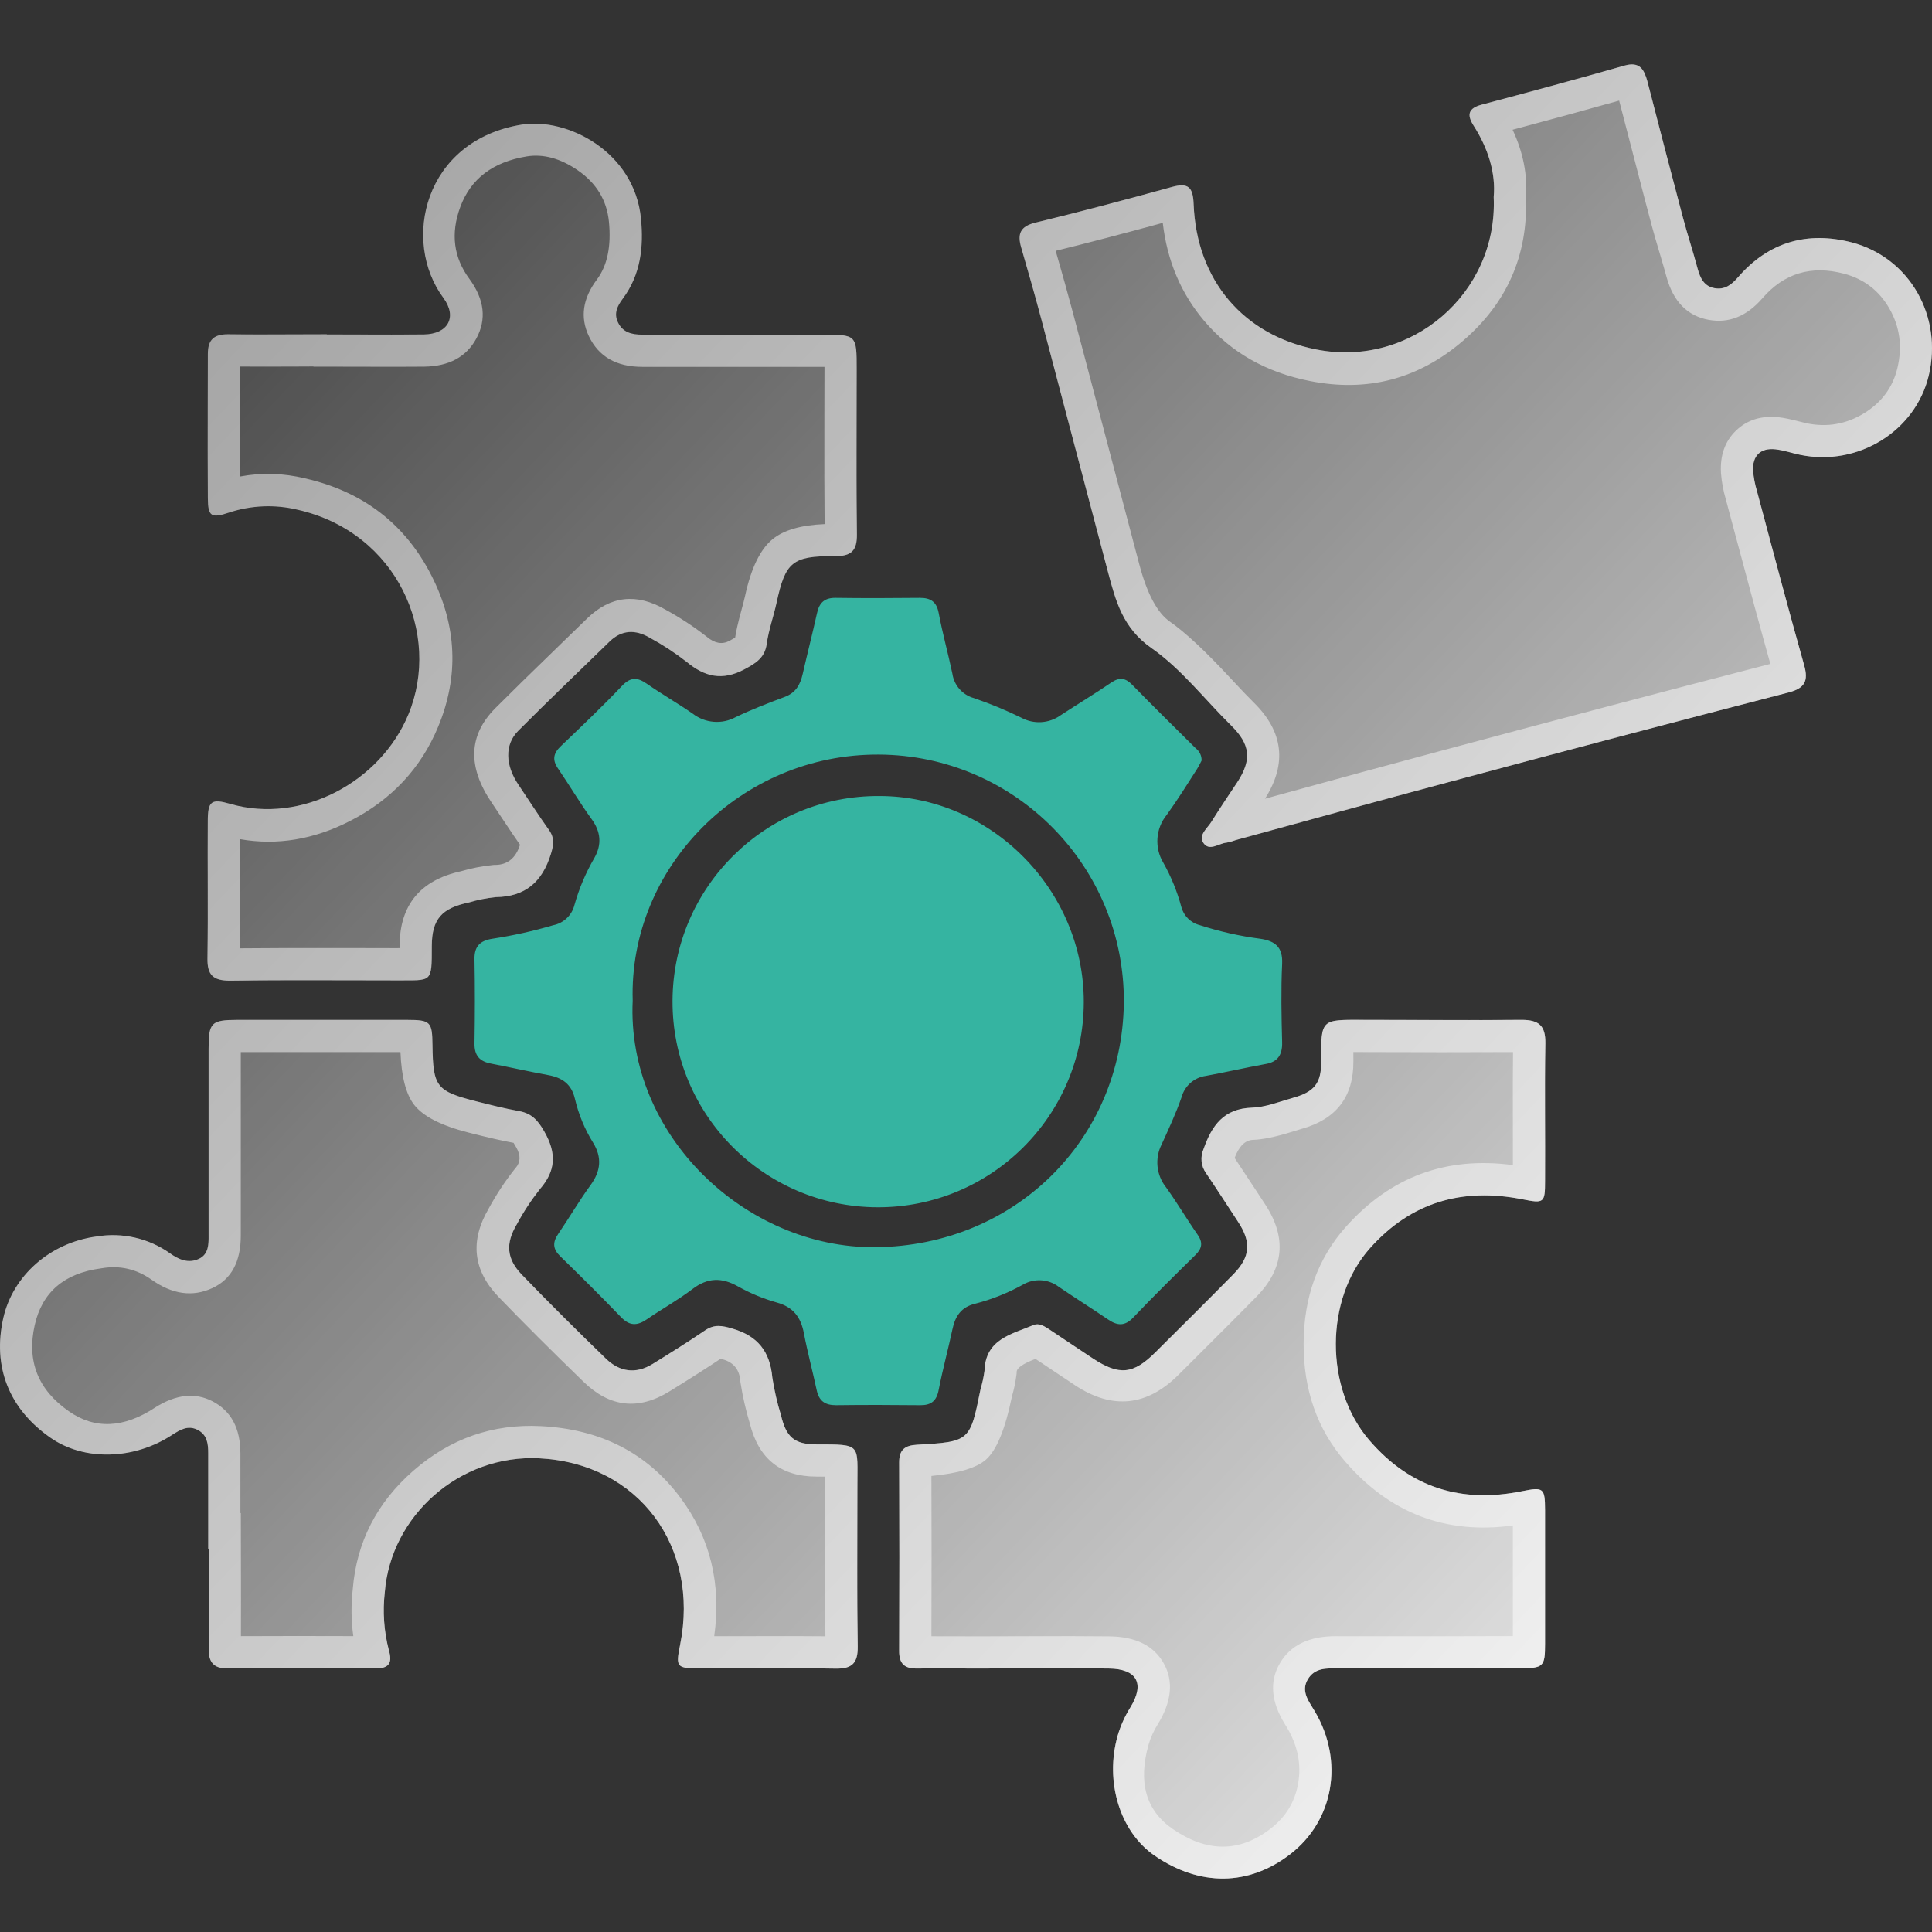 <svg xmlns="http://www.w3.org/2000/svg" xmlns:xlink="http://www.w3.org/1999/xlink" fill="none" version="1.1" width="60" height="60" viewBox="0 0 60 60"><rect x="0" y="0" width="60" height="60" fill="#333333" stroke="none"/><defs><linearGradient x1="0" y1="0" x2="1.059" y2="0.933" id="master_svg0_470_25225"><stop offset="0%" stop-color="#FFFFFF" stop-opacity="0"/><stop offset="100%" stop-color="#FFFFFF" stop-opacity="1"/></linearGradient></defs><g><g><path d="M46.388,6.117C46.456,5.369,46.211,4.6,45.762,3.899C45.54,3.552,45.61,3.359,46.015,3.25C47.498,2.857,48.979,2.456,50.453,2.036C50.928,1.901,51.06,2.161,51.162,2.528C51.527,3.938,51.891,5.351,52.266,6.76C52.407,7.291,52.58,7.812,52.721,8.342C52.801,8.633,52.918,8.889,53.244,8.949C53.57,9.008,53.778,8.838,53.977,8.609C54.928,7.508,56.14,7.171,57.516,7.53C59.315,8.008,60.337,9.828,59.899,11.664C59.485,13.391,57.705,14.493,55.914,14.127C55.655,14.074,55.4,13.983,55.139,13.954C54.675,13.903,54.418,14.153,54.444,14.622C54.461,14.827,54.499,15.031,54.558,15.228C55.042,17.039,55.52,18.852,56.029,20.656C56.169,21.15,56.051,21.373,55.545,21.505Q50.267,22.87,44.999,24.287C42.786,24.877,40.577,25.488,38.369,26.092C38.28,26.126,38.189,26.152,38.095,26.169C37.848,26.186,37.555,26.459,37.367,26.169C37.216,25.93,37.495,25.725,37.619,25.525C37.879,25.108,38.155,24.7,38.428,24.289C38.883,23.591,38.831,23.116,38.235,22.531C37.413,21.722,36.689,20.774,35.758,20.125C34.875,19.507,34.651,18.675,34.414,17.78C33.718,15.163,33.035,12.542,32.342,9.924C32.143,9.175,31.929,8.427,31.713,7.682C31.59,7.259,31.687,7.027,32.16,6.913C33.577,6.57,34.986,6.195,36.391,5.807C36.9,5.666,37.049,5.807,37.069,6.332C37.158,8.71,38.62,10.409,40.873,10.852C43.812,11.437,46.521,9.111,46.388,6.117ZM6.466,48.095C6.466,47.111,6.466,46.123,6.466,45.139C6.466,44.848,6.442,44.563,6.138,44.406C5.835,44.25,5.592,44.406,5.351,44.558C4.157,45.344,2.604,45.379,1.559,44.644C0.276,43.748,-0.238,42.44,0.103,40.931C0.399,39.622,1.548,38.594,3,38.4C3.797,38.267,4.615,38.454,5.275,38.92C5.554,39.119,5.847,39.247,6.175,39.096C6.502,38.944,6.478,38.6,6.478,38.299C6.478,36.385,6.478,34.471,6.478,32.555C6.478,31.76,6.565,31.675,7.361,31.674Q10.005,31.674,12.65,31.674C13.371,31.674,13.424,31.735,13.431,32.453C13.448,33.755,13.548,33.887,14.797,34.204C15.236,34.316,15.678,34.427,16.125,34.507C16.512,34.58,16.703,34.789,16.904,35.141C17.286,35.81,17.268,36.355,16.764,36.933C16.494,37.275,16.254,37.641,16.048,38.025C15.699,38.61,15.728,39.087,16.2,39.58C17.054,40.467,17.93,41.335,18.815,42.192C19.243,42.609,19.748,42.682,20.271,42.357C20.819,42.019,21.365,41.678,21.897,41.316C22.182,41.122,22.422,41.165,22.742,41.26C23.537,41.489,23.914,41.978,23.986,42.785C24.047,43.178,24.136,43.566,24.253,43.947C24.415,44.625,24.658,44.857,25.358,44.857C26.781,44.857,26.622,44.839,26.627,46.18C26.627,47.828,26.611,49.479,26.637,51.128C26.645,51.648,26.466,51.83,25.947,51.821C24.544,51.796,23.141,51.821,21.739,51.812C21.004,51.812,20.981,51.78,21.123,51.073C21.73,48.039,19.842,45.448,16.75,45.289C14.27,45.162,12.138,47.078,11.951,49.444C11.881,50.049,11.924,50.661,12.077,51.25C12.192,51.64,12.086,51.818,11.661,51.815Q9.357,51.801,7.055,51.815C6.637,51.815,6.48,51.619,6.481,51.223C6.489,50.179,6.481,49.137,6.481,48.094L6.466,48.095ZM44.359,51.814C43.431,51.814,42.502,51.814,41.574,51.814C41.213,51.814,40.834,51.78,40.612,52.158C40.391,52.536,40.658,52.85,40.834,53.15C41.744,54.689,41.425,56.539,40.068,57.585C38.78,58.577,37.259,58.592,35.854,57.626C34.782,56.887,34.304,55.334,34.71,53.902C34.801,53.593,34.934,53.297,35.105,53.024C35.56,52.284,35.312,51.827,34.434,51.818C33.069,51.801,31.704,51.818,30.339,51.818C29.714,51.818,29.089,51.809,28.462,51.818C28.079,51.818,27.922,51.657,27.924,51.27Q27.937,48.343,27.924,45.414C27.924,45.026,28.098,44.889,28.473,44.868C30.126,44.774,30.125,44.766,30.454,43.131C30.509,42.95,30.549,42.764,30.574,42.576C30.603,41.585,31.417,41.438,32.091,41.153C32.283,41.073,32.456,41.203,32.615,41.305C33.057,41.599,33.495,41.895,33.937,42.186C34.759,42.728,35.196,42.684,35.89,41.99C36.696,41.188,37.504,40.387,38.301,39.577C38.832,39.037,38.866,38.577,38.452,37.948C38.12,37.443,37.793,36.933,37.453,36.431C37.298,36.212,37.269,35.928,37.378,35.683C37.633,34.958,38.002,34.427,38.88,34.4C39.305,34.386,39.728,34.216,40.147,34.097C40.813,33.912,41.036,33.649,41.031,32.964C41.02,31.624,41.031,31.67,42.367,31.673C43.996,31.673,45.627,31.688,47.256,31.673C47.792,31.673,48.001,31.853,47.992,32.401C47.968,33.822,47.992,35.243,47.983,36.665C47.983,37.364,47.954,37.378,47.276,37.244C45.421,36.879,43.833,37.323,42.548,38.761C41.134,40.346,41.136,43.119,42.527,44.73C43.805,46.21,45.386,46.693,47.271,46.31C47.937,46.175,47.98,46.209,47.983,46.899Q47.983,48.974,47.983,51.051C47.983,51.765,47.933,51.809,47.194,51.809C46.252,51.817,45.304,51.814,44.359,51.814ZM10.151,10.387C11.157,10.387,12.161,10.397,13.165,10.387C13.912,10.376,14.209,9.851,13.772,9.254C12.46,7.485,13.165,4.365,16.199,3.87C17.608,3.643,19.702,4.703,19.906,6.787C19.993,7.674,19.896,8.531,19.341,9.276C19.172,9.501,19.058,9.731,19.189,10.007C19.341,10.329,19.626,10.393,19.947,10.393Q22.732,10.393,25.517,10.393C26.605,10.393,26.605,10.393,26.605,11.471C26.605,13.178,26.59,14.883,26.612,16.588C26.62,17.111,26.432,17.276,25.916,17.272C24.603,17.261,24.389,17.458,24.116,18.722C24.023,19.148,23.871,19.564,23.812,19.993C23.753,20.422,23.485,20.59,23.125,20.783C22.432,21.155,21.883,21.021,21.315,20.548C20.956,20.269,20.575,20.02,20.175,19.803C19.738,19.547,19.31,19.553,18.928,19.926C17.98,20.85,17.023,21.763,16.09,22.7C15.665,23.128,15.694,23.773,16.099,24.369C16.416,24.841,16.722,25.319,17.052,25.781C17.226,26.028,17.194,26.244,17.108,26.521C16.842,27.381,16.32,27.85,15.395,27.861C15.112,27.89,14.833,27.946,14.561,28.028C13.724,28.202,13.414,28.539,13.41,29.375C13.41,30.555,13.423,30.436,12.314,30.446C10.59,30.446,8.865,30.43,7.14,30.455C6.622,30.455,6.434,30.283,6.443,29.764C6.465,28.343,6.443,26.922,6.453,25.501C6.453,24.87,6.566,24.797,7.159,24.968C9.36,25.599,11.809,24.295,12.683,22.188C13.719,19.689,12.337,16.534,9.249,15.831C8.543,15.66,7.804,15.69,7.115,15.917C6.563,16.104,6.458,16.038,6.455,15.479C6.444,13.982,6.455,12.484,6.455,10.987C6.455,10.549,6.647,10.381,7.077,10.381C8.099,10.394,9.123,10.381,10.145,10.381L10.151,10.387Z" fill="url(#master_svg0_470_25225)" fill-opacity="1"/><path d="M38.459,26.067C40.638,25.472,42.816,24.869,44.999,24.287Q50.267,22.87,55.545,21.505C56.051,21.373,56.169,21.15,56.029,20.656C55.52,18.852,55.042,17.039,54.558,15.228C54.499,15.031,54.461,14.827,54.444,14.622C54.418,14.153,54.675,13.903,55.139,13.954C55.4,13.983,55.655,14.074,55.914,14.127C57.705,14.493,59.485,13.391,59.899,11.664C60.337,9.828,59.315,8.008,57.516,7.53C56.14,7.171,54.928,7.508,53.977,8.609C53.778,8.838,53.57,9.008,53.244,8.949C52.918,8.889,52.801,8.633,52.721,8.342C52.58,7.812,52.407,7.291,52.266,6.76C51.891,5.351,51.527,3.938,51.162,2.528C51.06,2.161,50.928,1.901,50.453,2.036C48.979,2.456,47.498,2.857,46.015,3.25C45.61,3.359,45.54,3.552,45.762,3.899C46.211,4.6,46.456,5.369,46.388,6.117C46.521,9.111,43.812,11.437,40.873,10.852C38.62,10.409,37.158,8.71,37.069,6.332C37.049,5.807,36.9,5.666,36.391,5.807C34.986,6.195,33.577,6.57,32.16,6.913C31.687,7.027,31.59,7.259,31.713,7.682C31.929,8.427,32.143,9.175,32.342,9.924C33.035,12.542,33.718,15.163,34.414,17.78C34.651,18.675,34.875,19.507,35.758,20.125C36.689,20.774,37.413,21.722,38.235,22.531C38.831,23.116,38.883,23.591,38.428,24.289C38.225,24.593,38.021,24.896,37.824,25.202C37.799,25.24,37.775,25.278,37.751,25.316C37.707,25.385,37.663,25.455,37.619,25.525C37.588,25.574,37.548,25.624,37.507,25.675C37.383,25.829,37.253,25.989,37.367,26.169C37.496,26.368,37.675,26.302,37.854,26.236C37.936,26.205,38.018,26.175,38.095,26.169C38.173,26.155,38.249,26.135,38.323,26.109C38.338,26.103,38.354,26.098,38.369,26.092C38.399,26.084,38.429,26.076,38.459,26.067ZM39.285,24.805L42.275,23.986L44.739,23.321Q49.856,21.945,54.98,20.618Q54.557,19.108,53.822,16.349Q53.67,15.78,53.595,15.5Q53.48,15.108,53.447,14.701L53.446,14.689L53.446,14.677Q53.401,13.867,53.913,13.373Q54.435,12.87,55.249,12.96Q55.483,12.986,55.873,13.088Q56.043,13.133,56.114,13.147Q57.069,13.342,57.897,12.83Q58.712,12.326,58.926,11.431Q59.164,10.434,58.678,9.584Q58.199,8.746,57.263,8.498Q55.738,8.099,54.732,9.264Q54.005,10.103,53.066,9.933Q52.073,9.752,51.755,8.599Q51.689,8.351,51.537,7.843Q51.374,7.299,51.299,7.015L51.101,6.267L50.284,3.124Q48.811,3.539,46.975,4.029Q47.467,5.082,47.39,6.138Q47.484,8.825,45.434,10.585Q43.36,12.366,40.68,11.833Q38.64,11.432,37.396,9.964Q36.315,8.687,36.111,6.921Q34.286,7.42,32.785,7.79Q33.102,8.89,33.309,9.669L33.721,11.228L35.381,17.524Q35.743,18.894,36.33,19.304Q37.052,19.808,38.2,21.047Q38.69,21.575,38.936,21.817Q40.32,23.177,39.285,24.805ZM10.151,10.387C10.487,10.387,10.822,10.388,11.157,10.389C11.827,10.391,12.496,10.394,13.165,10.387C13.912,10.376,14.209,9.851,13.772,9.254C12.46,7.485,13.165,4.365,16.199,3.87C17.608,3.643,19.702,4.703,19.906,6.787C19.993,7.674,19.896,8.531,19.341,9.276C19.172,9.501,19.058,9.731,19.189,10.007C19.341,10.329,19.626,10.393,19.947,10.393L25.517,10.393C26.605,10.393,26.605,10.393,26.605,11.471C26.605,11.959,26.604,12.446,26.602,12.934C26.599,14.152,26.596,15.37,26.612,16.588C26.62,17.111,26.432,17.276,25.916,17.272C24.603,17.261,24.389,17.458,24.116,18.722C24.023,19.148,23.871,19.564,23.812,19.993C23.753,20.422,23.485,20.59,23.125,20.783C22.432,21.155,21.883,21.021,21.315,20.548C20.956,20.269,20.575,20.02,20.175,19.803C19.738,19.547,19.31,19.553,18.928,19.926C17.98,20.85,17.023,21.763,16.09,22.7C15.665,23.128,15.694,23.773,16.099,24.369C16.416,24.841,16.722,25.319,17.052,25.781C17.226,26.028,17.194,26.244,17.108,26.521C16.842,27.381,16.32,27.85,15.395,27.861C15.112,27.89,14.833,27.946,14.561,28.028C13.724,28.202,13.414,28.539,13.41,29.375C13.41,29.958,13.413,30.224,13.282,30.345C13.148,30.469,12.875,30.441,12.314,30.446C11.835,30.446,11.356,30.444,10.877,30.443C9.632,30.44,8.386,30.437,7.14,30.455C6.622,30.455,6.434,30.283,6.443,29.764C6.456,28.944,6.454,28.125,6.452,27.305C6.45,26.703,6.449,26.102,6.453,25.501C6.453,24.87,6.566,24.797,7.159,24.968C9.36,25.599,11.809,24.295,12.683,22.188C13.719,19.689,12.337,16.534,9.249,15.831C8.543,15.66,7.804,15.69,7.115,15.917C6.563,16.104,6.458,16.038,6.455,15.479C6.448,14.481,6.45,13.483,6.452,12.484C6.454,11.985,6.455,11.486,6.455,10.987C6.455,10.549,6.647,10.381,7.077,10.381C7.758,10.39,8.441,10.387,9.123,10.384C9.464,10.382,9.805,10.381,10.145,10.381L10.151,10.387ZM6.481,48.095C6.481,48.43,6.482,48.764,6.483,49.099C6.483,49.111,6.483,49.124,6.483,49.137C6.485,49.832,6.486,50.527,6.481,51.223C6.48,51.619,6.637,51.815,7.055,51.815Q9.357,51.801,11.661,51.815C12.086,51.818,12.192,51.64,12.077,51.25C11.924,50.661,11.881,50.049,11.951,49.444C12.138,47.078,14.27,45.162,16.75,45.289C19.842,45.448,21.73,48.039,21.123,51.073C20.981,51.78,21.004,51.812,21.739,51.812C22.31,51.815,22.882,51.814,23.453,51.812C24.284,51.809,25.116,51.806,25.947,51.821C26.466,51.83,26.645,51.648,26.637,51.128C26.618,49.924,26.621,48.72,26.624,47.517C26.625,47.071,26.627,46.625,26.627,46.18C26.624,45.499,26.664,45.168,26.518,45.008C26.376,44.852,26.059,44.857,25.358,44.857C24.658,44.857,24.415,44.625,24.253,43.947C24.136,43.566,24.047,43.178,23.986,42.785C23.914,41.978,23.537,41.489,22.742,41.26C22.422,41.165,22.182,41.122,21.897,41.316C21.365,41.678,20.819,42.019,20.271,42.357C19.748,42.682,19.243,42.609,18.815,42.192C17.93,41.335,17.054,40.467,16.2,39.58C15.728,39.087,15.699,38.61,16.048,38.025C16.254,37.641,16.494,37.275,16.764,36.933C17.268,36.355,17.286,35.81,16.904,35.141C16.703,34.789,16.512,34.58,16.125,34.507C15.678,34.427,15.236,34.316,14.797,34.204C13.548,33.887,13.448,33.755,13.431,32.453C13.424,31.735,13.371,31.674,12.65,31.674L7.361,31.674C6.565,31.675,6.478,31.76,6.478,32.555L6.478,38.299C6.478,38.319,6.478,38.338,6.478,38.358C6.48,38.643,6.481,38.954,6.175,39.096C5.847,39.247,5.554,39.119,5.275,38.92C4.615,38.454,3.797,38.267,3,38.4C1.548,38.594,0.399,39.622,0.103,40.931C-0.238,42.44,0.276,43.748,1.559,44.644C2.604,45.379,4.157,45.344,5.351,44.558L5.358,44.553C5.597,44.403,5.838,44.252,6.138,44.406C6.442,44.563,6.466,44.848,6.466,45.139L6.466,48.095L6.481,48.094L6.481,48.095ZM7.466,46.99L7.466,45.139Q7.466,43.965,6.596,43.517Q5.789,43.101,4.826,43.707L4.819,43.712Q3.348,44.679,2.134,43.826Q0.7,42.825,1.078,41.152Q1.424,39.619,3.133,39.391L3.148,39.389L3.164,39.386Q4.003,39.247,4.699,39.737Q5.673,40.43,6.595,40.003Q7.485,39.591,7.478,38.353Q7.478,38.316,7.478,38.299L7.478,32.674L12.437,32.674Q12.482,33.823,12.863,34.312Q13.283,34.851,14.55,35.173Q15.44,35.4,15.949,35.492Q15.953,35.492,16.034,35.636Q16.246,36.006,16.01,36.276L15.994,36.294L15.979,36.313Q15.525,36.889,15.177,37.533Q14.295,39.035,15.477,40.271Q16.602,41.44,18.119,42.91Q19.347,44.107,20.798,43.207Q21.778,42.601,22.381,42.196Q22.411,42.205,22.456,42.219Q22.944,42.359,22.99,42.873L22.992,42.905L22.997,42.938Q23.098,43.585,23.288,44.212Q23.698,45.857,25.358,45.857L25.415,45.857Q25.531,45.857,25.628,45.857Q25.626,46.057,25.627,46.183Q25.627,46.624,25.624,47.514Q25.619,49.624,25.633,50.816Q24.82,50.807,23.45,50.812Q22.687,50.814,22.181,50.813Q22.52,48.371,21.125,46.504Q19.576,44.433,16.802,44.29Q14.55,44.175,12.832,45.679Q11.134,47.166,10.956,49.347Q10.872,50.086,10.972,50.811Q9.226,50.804,7.482,50.812L7.484,49.673L7.479,46.989L7.466,46.99ZM9.732,11.381L9.737,11.387L10.151,11.387Q10.485,11.387,11.153,11.389Q12.5,11.394,13.176,11.387Q14.326,11.37,14.79,10.519Q15.28,9.621,14.579,8.663Q13.839,7.665,14.294,6.43Q14.779,5.115,16.36,4.857Q17.131,4.733,17.939,5.286Q18.813,5.886,18.911,6.885Q19.023,8.029,18.539,8.679Q17.874,9.565,18.285,10.435Q18.737,11.393,19.947,11.393L25.517,11.393Q25.563,11.393,25.605,11.393Q25.605,11.431,25.605,11.471Q25.605,11.958,25.602,12.931Q25.597,15.071,25.609,16.276Q24.512,16.32,23.993,16.745Q23.418,17.214,23.138,18.511Q23.108,18.65,23.024,18.955Q22.879,19.484,22.83,19.802Q22.774,19.837,22.653,19.902Q22.317,20.082,21.956,19.78L21.942,19.769L21.928,19.758Q21.33,19.294,20.666,18.932Q19.316,18.15,18.229,19.211Q17.957,19.476,17.409,20.007Q16.051,21.322,15.381,21.995Q14.132,23.253,15.272,24.931Q15.365,25.07,15.557,25.359Q15.923,25.912,16.149,26.236Q15.953,26.854,15.384,26.861L15.338,26.861L15.293,26.866Q14.794,26.917,14.314,27.058Q12.42,27.474,12.41,29.369L12.41,29.417L12.41,29.445Q12.351,29.445,12.306,29.446Q11.837,29.446,10.88,29.443Q8.682,29.438,7.447,29.451Q7.455,28.65,7.452,27.302Q7.45,26.569,7.451,26.061Q9.178,26.364,10.874,25.495Q12.804,24.506,13.607,22.571Q14.584,20.214,13.405,17.885Q12.184,15.474,9.471,14.856Q8.457,14.61,7.453,14.799L7.45,13.926L7.452,12.538L7.454,11.384Q8.093,11.388,9.127,11.384Q9.474,11.382,9.732,11.381ZM41.574,51.814L44.359,51.814C44.569,51.814,44.779,51.814,44.989,51.814C45.725,51.814,46.461,51.815,47.194,51.809C47.933,51.809,47.983,51.765,47.983,51.051L47.983,46.899C47.98,46.209,47.937,46.175,47.271,46.31C45.386,46.693,43.805,46.21,42.527,44.73C41.136,43.119,41.134,40.346,42.548,38.761C43.833,37.323,45.421,36.879,47.276,37.244C47.954,37.378,47.983,37.364,47.983,36.665C47.986,36.086,47.985,35.507,47.983,34.927C47.98,34.085,47.977,33.243,47.992,32.401C48.001,31.853,47.792,31.673,47.256,31.673C46.17,31.683,45.083,31.679,43.997,31.676C43.453,31.674,42.91,31.673,42.367,31.673C42.323,31.673,42.281,31.672,42.24,31.672C41.03,31.668,41.021,31.668,41.031,32.964C41.036,33.649,40.813,33.912,40.147,34.097C39.728,34.216,39.305,34.386,38.88,34.4C38.002,34.427,37.633,34.958,37.378,35.683C37.269,35.928,37.298,36.212,37.453,36.431C37.793,36.933,38.12,37.443,38.452,37.948C38.866,38.577,38.832,39.037,38.301,39.577C37.504,40.387,36.696,41.188,35.89,41.99C35.196,42.684,34.759,42.728,33.937,42.186C33.495,41.895,33.057,41.599,32.615,41.305C32.602,41.296,32.589,41.288,32.576,41.279C32.428,41.183,32.268,41.079,32.091,41.153C31.417,41.438,30.603,41.585,30.574,42.576C30.549,42.764,30.509,42.95,30.454,43.131C30.125,44.766,30.126,44.774,28.473,44.868C28.098,44.889,27.924,45.026,27.924,45.414Q27.937,48.343,27.924,51.27C27.922,51.657,28.079,51.818,28.462,51.818C28.88,51.812,29.297,51.814,29.714,51.816C29.922,51.817,30.13,51.818,30.339,51.818C30.794,51.818,31.249,51.816,31.704,51.814C32.614,51.811,33.524,51.807,34.434,51.818C35.312,51.827,35.56,52.284,35.105,53.024C34.934,53.297,34.801,53.593,34.71,53.902C34.304,55.334,34.782,56.887,35.854,57.626C37.259,58.592,38.78,58.577,40.068,57.585C41.425,56.539,41.744,54.689,40.834,53.15C40.81,53.109,40.785,53.068,40.759,53.027C40.595,52.764,40.421,52.485,40.612,52.158C40.817,51.808,41.157,51.811,41.493,51.813C41.52,51.813,41.547,51.814,41.574,51.814ZM31.425,43.373Q31.114,44.896,30.618,45.331Q30.176,45.718,28.926,45.837Q28.936,48.326,28.926,50.815Q29.261,50.814,29.719,50.816Q30.133,50.818,30.339,50.818Q30.792,50.818,31.7,50.814Q33.528,50.807,34.445,50.818Q35.685,50.831,36.145,51.664Q36.604,52.495,35.953,53.554Q35.768,53.85,35.672,54.175Q35.171,55.941,36.421,56.802Q38.019,57.901,39.457,56.793Q40.167,56.246,40.316,55.382Q40.469,54.497,39.971,53.655Q39.954,53.627,39.91,53.556Q39.252,52.5,39.75,51.652Q40.247,50.805,41.499,50.813Q41.55,50.814,41.574,50.814L44.36,50.814L45.302,50.814L46.983,50.81L46.983,47.374Q43.86,47.803,41.77,45.383Q40.481,43.89,40.485,41.733Q40.49,39.566,41.802,38.095Q43.882,35.767,46.984,36.183Q46.985,35.678,46.983,34.931Q46.978,33.503,46.988,32.673L44.783,32.678L42.365,32.673Q42.321,32.673,42.237,32.672Q42.123,32.672,42.03,32.672Q42.03,32.796,42.031,32.957Q42.042,34.608,40.422,35.058Q40.335,35.083,40.148,35.142Q39.373,35.385,38.911,35.4Q38.551,35.411,38.342,35.961Q38.577,36.311,38.986,36.937Q39.187,37.245,39.288,37.398Q40.313,38.957,39.014,40.278Q38.354,40.949,37.023,42.274Q36.736,42.559,36.597,42.698Q35.125,44.166,33.386,43.021L33.363,43.005L32.158,42.202Q32.155,42.203,32.152,42.204Q31.579,42.423,31.573,42.605L31.572,42.656L31.565,42.706Q31.521,43.045,31.425,43.373Z" fill-rule="evenodd" fill="#FFFFFF" fill-opacity="0.5"/></g><g><path d="M37.173,23.886C37.234,23.792,37.279,23.689,37.316,23.622C37.322,23.473,37.254,23.33,37.135,23.24C36.474,22.583,35.811,21.934,35.163,21.268C34.954,21.053,34.77,21.024,34.52,21.192C34.007,21.541,33.467,21.867,32.946,22.208C32.584,22.471,32.104,22.501,31.712,22.286C31.235,22.053,30.745,21.851,30.242,21.679C29.89,21.58,29.63,21.283,29.577,20.921C29.445,20.291,29.27,19.669,29.152,19.037C29.085,18.685,28.903,18.567,28.569,18.567C27.697,18.576,26.825,18.579,25.954,18.567C25.607,18.562,25.442,18.717,25.372,19.047C25.232,19.677,25.072,20.3,24.929,20.928C24.853,21.262,24.714,21.517,24.363,21.646C23.855,21.835,23.341,22.034,22.846,22.272C22.42,22.503,21.896,22.46,21.513,22.163C21.046,21.84,20.551,21.556,20.086,21.233C19.788,21.027,19.579,21.022,19.31,21.307C18.699,21.952,18.053,22.563,17.411,23.178C17.181,23.399,17.147,23.604,17.333,23.872C17.686,24.388,18.003,24.928,18.369,25.433C18.66,25.829,18.696,26.227,18.457,26.647C18.19,27.106,17.982,27.597,17.839,28.109C17.758,28.428,17.5,28.671,17.178,28.734C16.56,28.916,15.931,29.055,15.294,29.153C14.921,29.209,14.727,29.38,14.736,29.79C14.752,30.66,14.751,31.533,14.736,32.405C14.73,32.776,14.892,32.963,15.245,33.03C15.84,33.144,16.432,33.28,17.026,33.388C17.46,33.467,17.748,33.667,17.854,34.122C17.967,34.605,18.157,35.066,18.419,35.487C18.699,35.942,18.661,36.365,18.341,36.804C17.983,37.294,17.678,37.82,17.336,38.321C17.155,38.584,17.167,38.791,17.401,39.018C18.039,39.639,18.672,40.267,19.289,40.908C19.553,41.183,19.791,41.177,20.087,40.974C20.554,40.652,21.035,40.39,21.507,40.032C21.979,39.674,22.416,39.667,22.922,39.953C23.302,40.166,23.707,40.334,24.127,40.452C24.636,40.594,24.871,40.907,24.965,41.403C25.078,41.997,25.237,42.584,25.364,43.176C25.436,43.51,25.622,43.64,25.963,43.64C26.834,43.628,27.706,43.631,28.578,43.64C28.921,43.643,29.087,43.507,29.152,43.161C29.276,42.528,29.446,41.906,29.58,41.277C29.666,40.869,29.859,40.588,30.286,40.488C30.801,40.355,31.296,40.157,31.761,39.9C32.113,39.691,32.557,39.717,32.883,39.965C33.385,40.308,33.9,40.629,34.4,40.97C34.687,41.168,34.924,41.203,35.195,40.916C35.821,40.258,36.469,39.619,37.118,38.982C37.331,38.774,37.367,38.592,37.19,38.34C36.854,37.859,36.557,37.351,36.214,36.875C35.91,36.496,35.856,35.974,36.076,35.54C36.295,35.058,36.521,34.577,36.694,34.076C36.79,33.722,37.089,33.46,37.452,33.412C38.068,33.298,38.676,33.159,39.292,33.046C39.679,32.983,39.826,32.763,39.818,32.376C39.797,31.561,39.78,30.745,39.818,29.931C39.841,29.414,39.606,29.225,39.14,29.154C38.502,29.071,37.872,28.929,37.259,28.731C36.978,28.66,36.758,28.441,36.686,28.161C36.558,27.684,36.371,27.226,36.129,26.795C35.846,26.327,35.888,25.731,36.234,25.307C36.566,24.846,36.87,24.361,37.173,23.886ZM27.192,38.733C23.16,38.773,19.452,35.25,19.649,31.075C19.524,26.933,23.009,23.407,27.298,23.434C31.531,23.459,34.938,26.916,34.902,31.149C34.843,35.408,31.501,38.691,27.192,38.733ZM33.658,31.122C33.665,27.639,30.777,24.721,27.31,24.721C23.78,24.7,20.903,27.547,20.886,31.076C20.869,34.606,23.719,37.48,27.249,37.493C30.779,37.505,33.649,34.652,33.658,31.122Z" fill-rule="evenodd" fill="#35B4A1" fill-opacity="1"/></g></g></svg>